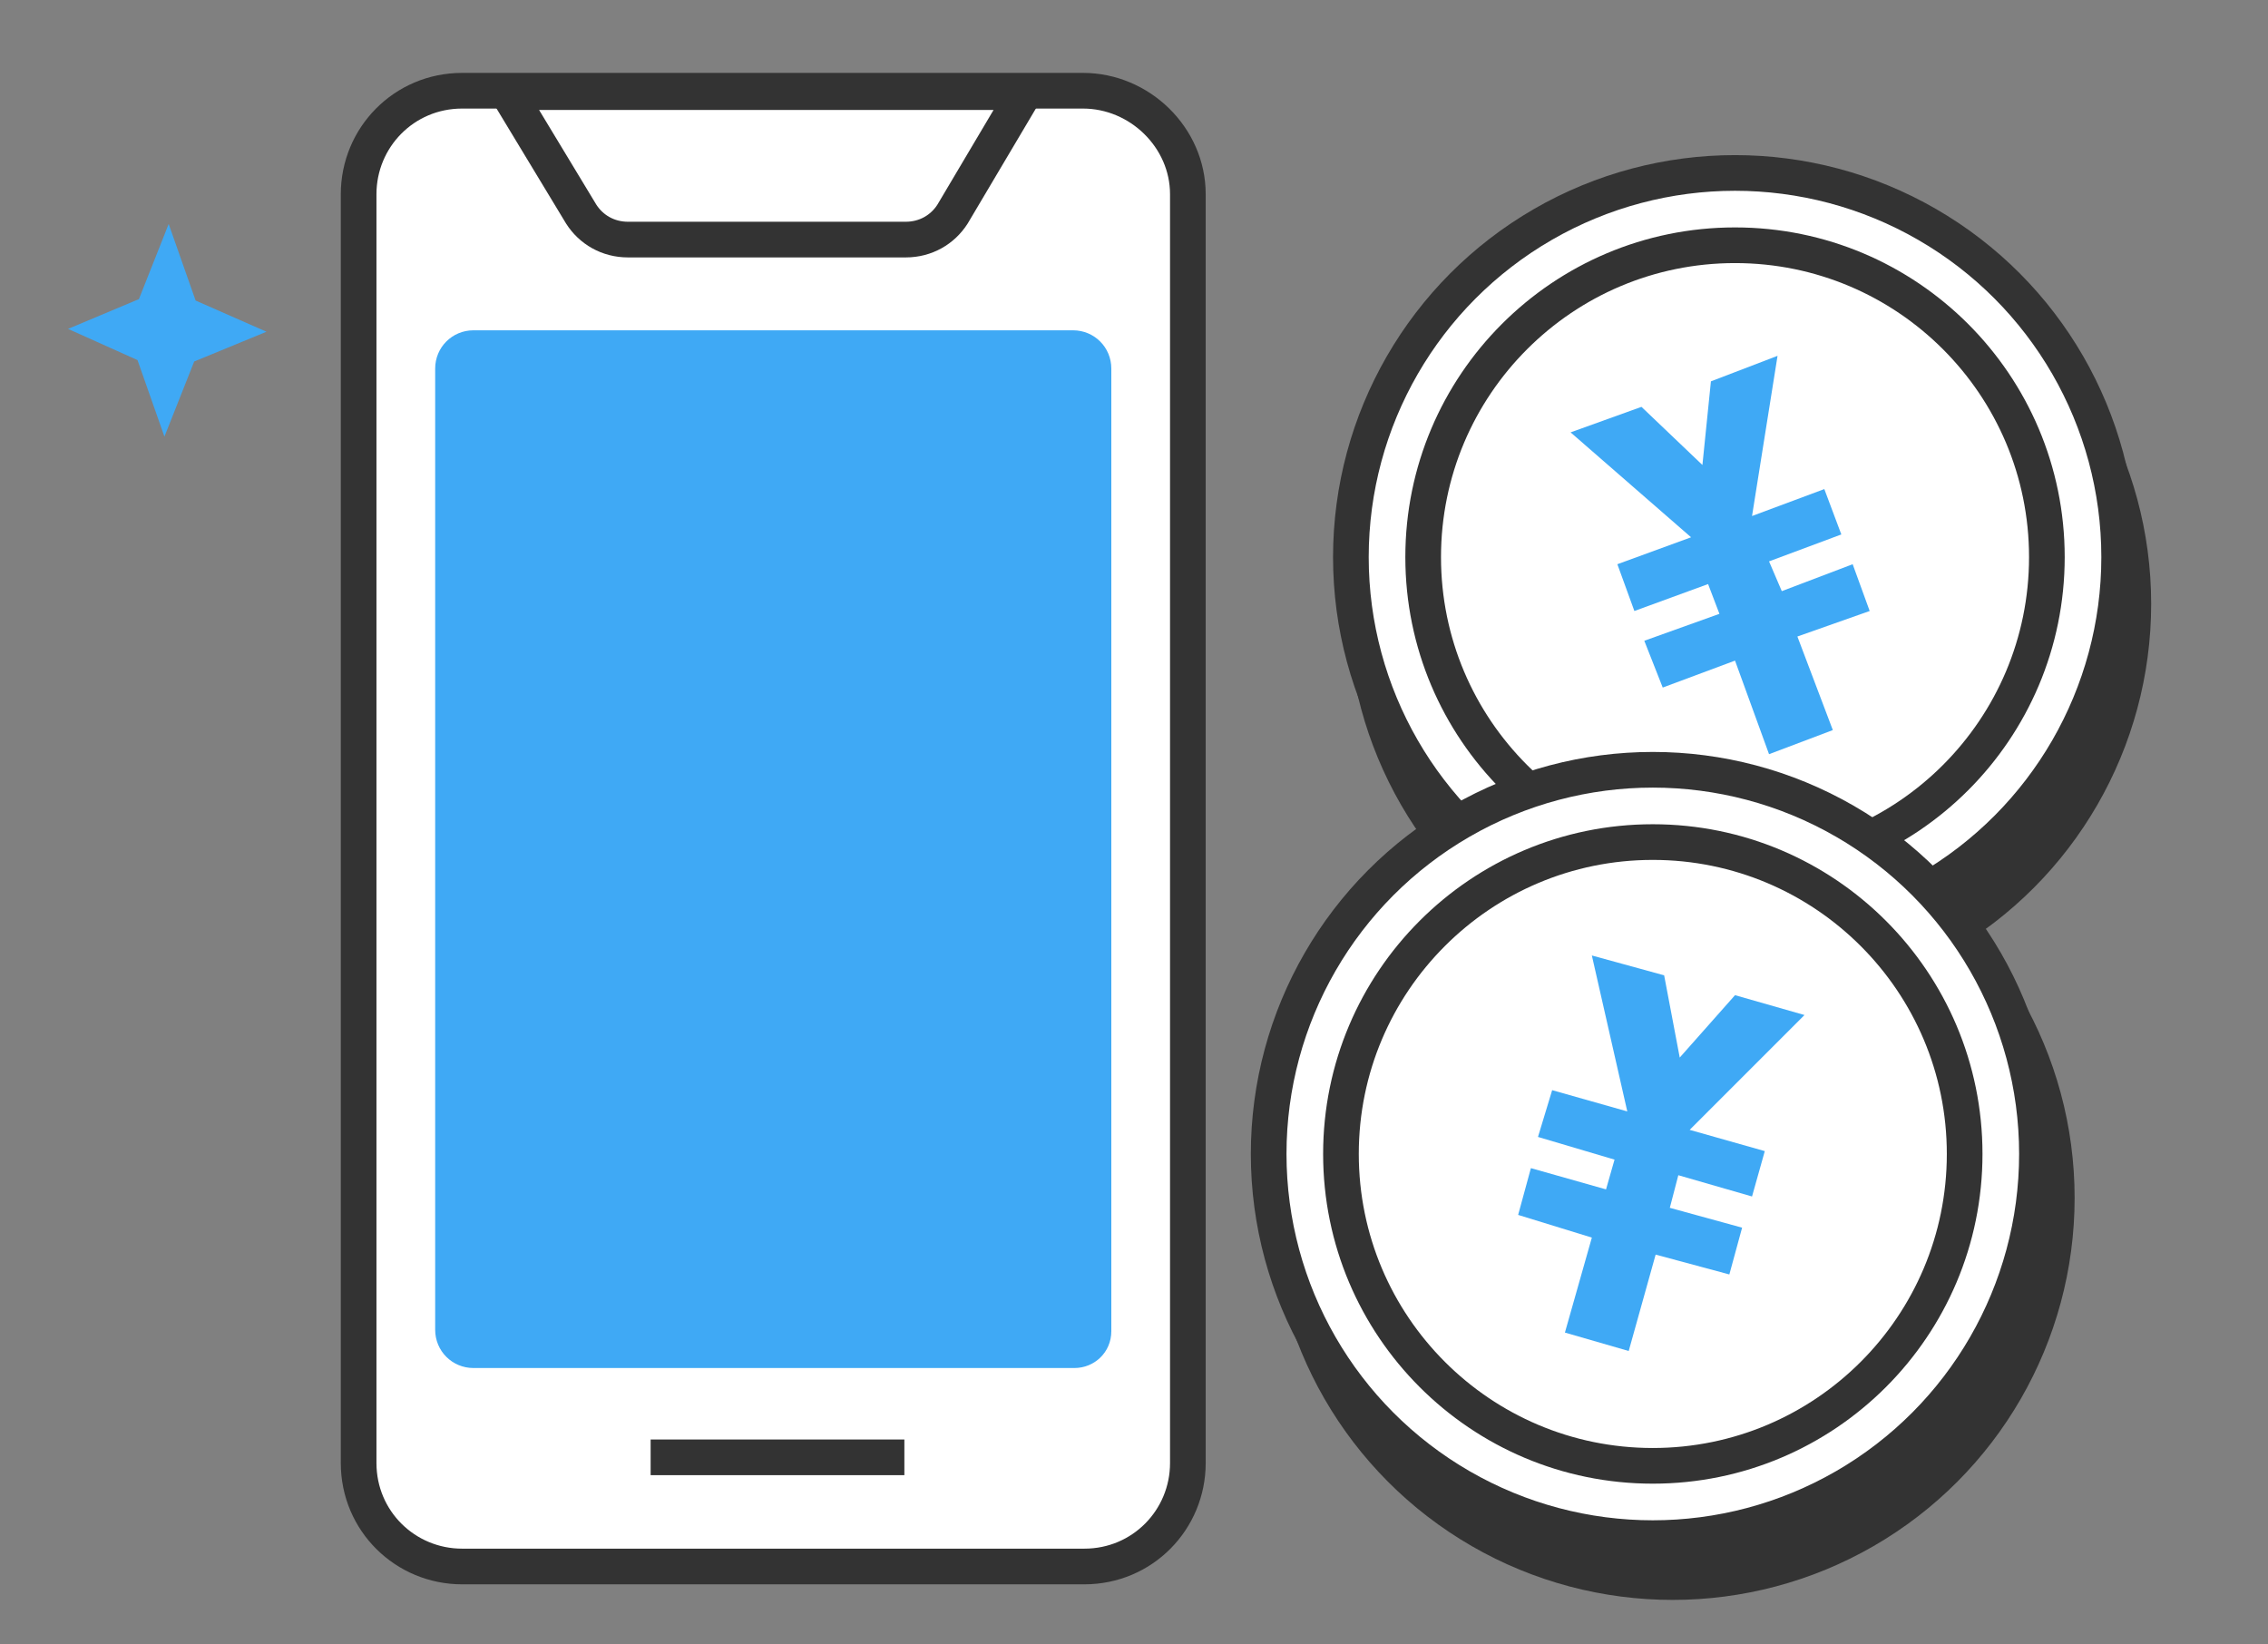 <?xml version="1.0" encoding="utf-8"?>
<!-- Generator: Adobe Illustrator 27.0.0, SVG Export Plug-In . SVG Version: 6.00 Build 0)  -->
<svg version="1.1" id="レイヤー_1" xmlns="http://www.w3.org/2000/svg" xmlns:xlink="http://www.w3.org/1999/xlink" x="0px"
	 y="0px" width="160px" height="116px" viewBox="0 0 160 116" style="enable-background:new 0 0 160 116;" xml:space="preserve">
<rect x="0" y="0" width="160" height="116" fill="#808080" stroke="none"/>
<style type="text/css">
	.st0{fill:none;}
	.st1{fill:#333333;stroke:#333333;stroke-width:2.516;stroke-miterlimit:10;}
	.st2{fill:#FFFFFF;stroke:#333333;stroke-width:2.516;stroke-miterlimit:10;}
	.st3{fill:#3FA9F5;}
	.st4{fill:#FFFFFF;stroke:#333333;stroke-width:2.516;stroke-linecap:round;stroke-linejoin:round;}
	.st5{fill:none;stroke:#333333;stroke-width:2.516;stroke-miterlimit:10;}
</style>
<g>
	<g>
		<g>
			<rect class="st0" width="160" height="116"/>
		</g>
	</g>
</g>
<g>
	<g>
		<g>
			<circle class="st1" cx="123.4" cy="42.6" r="27.1"/>
			<g>
				<circle class="st2" cx="122.4" cy="39.3" r="27.1"/>
				<circle class="st2" cx="122.4" cy="39.3" r="22"/>
				<polygon class="st3" points="129.9,37.7 128.7,34.5 123.6,36.4 125.4,25.1 120.7,26.9 120.1,32.8 115.8,28.7 110.8,30.5 
					119.3,37.9 114.1,39.8 115.3,43.1 120.5,41.2 121.3,43.3 116,45.2 117.3,48.5 122.4,46.6 124.8,53.2 129.3,51.5 126.8,44.9 
					131.9,43.1 130.7,39.8 125.7,41.7 124.8,39.6 				"/>
			</g>
		</g>
		<g>
			<circle class="st1" cx="118" cy="84.5" r="27.1"/>
			<g>
				<circle class="st2" cx="116.6" cy="81.4" r="27.1"/>
				<circle class="st2" cx="116.6" cy="81.4" r="22"/>
				<polygon class="st3" points="123.6,84.4 124.5,81.2 119.2,79.7 127.3,71.6 122.4,70.2 118.5,74.6 117.4,68.8 112.3,67.4 
					114.8,78.4 109.5,76.9 108.5,80.2 113.9,81.8 113.3,83.9 108,82.4 107.1,85.7 112.3,87.3 110.4,94 114.9,95.3 116.8,88.5 
					122,89.9 122.9,86.6 117.8,85.2 118.4,82.9 				"/>
			</g>
		</g>
		<g>
			<path class="st4" d="M76.4,6.4H32.6c-4.1,0-7.3,3.3-7.3,7.3v89.5c0,4.1,3.3,7.3,7.3,7.3h43.9c4.1,0,7.3-3.3,7.3-7.3V13.7
				C83.8,9.7,80.4,6.4,76.4,6.4z"/>
			<g>
				<path class="st3" d="M75.8,96.5H33.4c-1.5,0-2.7-1.2-2.7-2.7V26c0-1.5,1.2-2.7,2.7-2.7h42.3c1.5,0,2.7,1.2,2.7,2.7v67.9
					C78.4,95.4,77.2,96.5,75.8,96.5z"/>
				<path class="st4" d="M72.3,6.5l-5.1,8.6c-0.7,1.1-1.9,1.8-3.3,1.8H44.3c-1.4,0-2.6-0.7-3.3-1.8l-5.2-8.6H72.3z"/>
				<line class="st5" x1="45.9" y1="102.8" x2="63.8" y2="102.8"/>
			</g>
		</g>
		<polygon class="st3" points="9.8,21.1 11.9,15.8 13.8,21.2 18.8,23.4 13.7,25.5 11.6,30.8 9.7,25.4 4.8,23.2 		"/>
	</g>
</g>
</svg>
